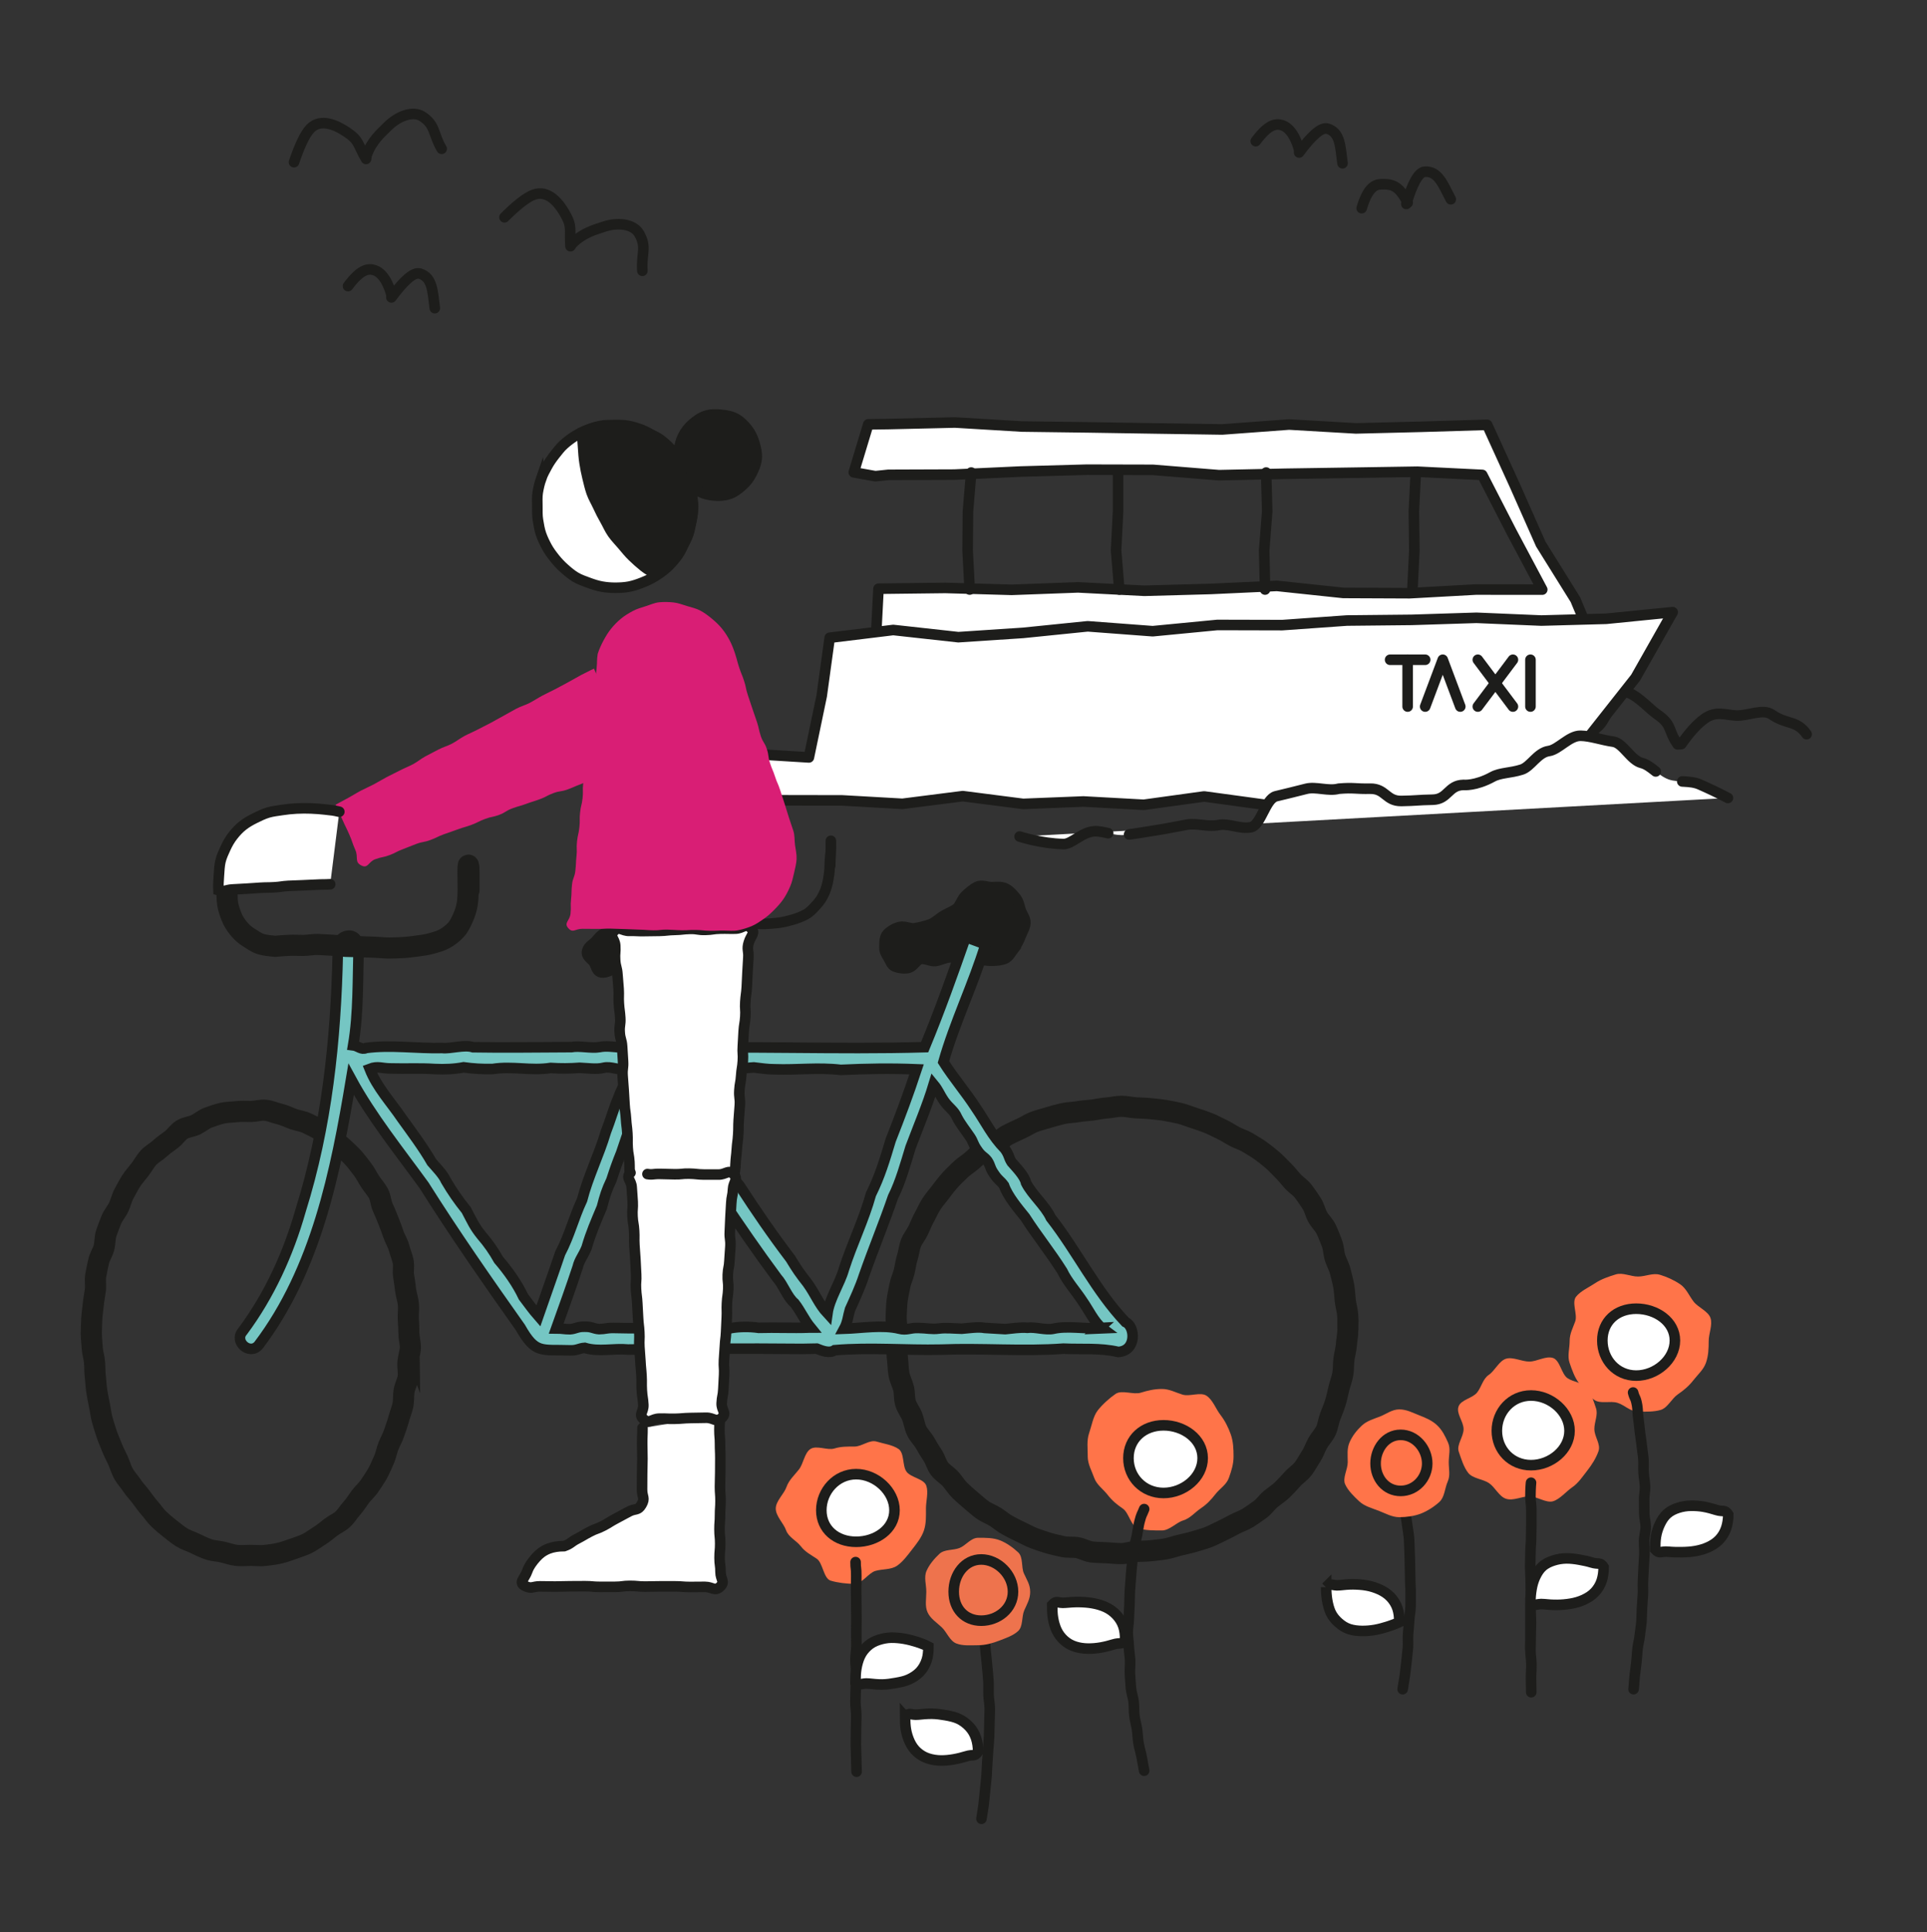 <?xml version="1.0" encoding="UTF-8"?>
<svg xmlns="http://www.w3.org/2000/svg" id="Ebene_4" data-name="Ebene 4" viewBox="0 0 729.6 731.44">
  <rect x="0" y="0" width="729.6" height="731.44" fill="#333333" stroke="none"/>
  <defs>
    <style>
      .cls-1 {
        fill: #1d1d1b;
      }

      .cls-1, .cls-2, .cls-3, .cls-4, .cls-5 {
        stroke-width: 0px;
      }

      .cls-2 {
        fill: #ff7449;
      }

      .cls-3 {
        fill: #d91e75;
      }

      .cls-6 {
        stroke-dasharray: 0 0 0 0 35 8 218 11;
      }

      .cls-6, .cls-7, .cls-8, .cls-9, .cls-10 {
        stroke-linecap: round;
      }

      .cls-6, .cls-7, .cls-8, .cls-9, .cls-10, .cls-11, .cls-12 {
        fill: none;
      }

      .cls-6, .cls-7, .cls-8, .cls-9, .cls-10, .cls-11, .cls-12, .cls-13 {
        stroke: #1d1d1b;
      }

      .cls-6, .cls-7, .cls-9, .cls-10, .cls-12, .cls-13 {
        stroke-width: 4px;
      }

      .cls-6, .cls-10 {
        stroke-linejoin: round;
      }

      .cls-7 {
        stroke-dasharray: 0 0 251 59;
      }

      .cls-7, .cls-8, .cls-9, .cls-11, .cls-12, .cls-13 {
        stroke-miterlimit: 10;
      }

      .cls-8, .cls-11 {
        stroke-width: 8px;
      }

      .cls-4 {
        fill: #ee734d;
      }

      .cls-13 {
        fill: #75c6c3;
      }

      .cls-5 {
        fill: #fff;
      }
    </style>
  </defs>
  <g id="Zeichnungen">
    <g>
      <path class="cls-10" d="M684.02,277.93c-3.82-5.45-7.35-3.43-13.18-7.44-3.46-2.38-8.82.54-13.49.37-3.89-.14-7.64-1.95-11.96,1.18-2.99,2.16-5.74,5.27-8.8,9.63,0,0-1.41.1-1.41.1-3.82-5.45-1.85-7.3-7.68-11.31-3.46-2.38-8.53-8.57-13.19-8.74-3.89-.14-5.46,10.65-9.79,13.77-2.99,2.16-4.98,4.1-8.04,8.46"></path>
      <g>
        <g>
          <polygon class="cls-5" points="331.7 240.55 356.4 241.52 381.39 241.64 406.35 242.36 431.26 244.72 456.2 246 481.2 245.81 506.15 246.99 531.16 246.48 556.09 248.32 581.06 249.18 605.92 249.66 596.48 227 583.38 205.98 573.39 183.44 563.07 160.81 538.1 161.56 513.35 162.17 488.07 160.7 462.77 162.57 437.48 162.19 412.19 161.79 386.9 161.46 361.6 159.94 336.31 160.53 328.75 160.63 323.25 178.8 331.43 180.26 336.31 179.75 361.35 179.66 386.39 178.5 411.44 177.8 436.49 177.86 461.54 179.88 486.59 179.34 511.64 178.96 536.69 178.57 561.2 179.77 572.27 201.3 583.92 223.19 558.79 223.17 533.69 224.56 508.58 224.45 483.48 221.79 458.37 222.95 433.26 223.64 408.16 222.35 383.05 223.28 357.94 222.56 332.62 222.86 331.7 240.55"></polygon>
          <polygon class="cls-10" points="331.7 240.55 356.4 241.52 381.39 241.64 406.35 242.36 431.26 244.72 456.2 246 481.2 245.81 506.15 246.99 531.16 246.48 556.09 248.32 581.06 249.18 605.92 249.66 596.48 227 583.38 205.98 573.39 183.44 563.07 160.81 538.1 161.56 513.35 162.17 488.07 160.7 462.77 162.57 437.48 162.19 412.19 161.79 386.9 161.46 361.6 159.94 336.31 160.53 328.75 160.63 323.25 178.8 331.43 180.26 336.31 179.75 361.35 179.66 386.39 178.5 411.44 177.8 436.49 177.86 461.54 179.88 486.59 179.34 511.64 178.96 536.69 178.57 561.2 179.77 572.27 201.3 583.92 223.19 558.79 223.17 533.69 224.56 508.58 224.45 483.48 221.79 458.37 222.95 433.26 223.64 408.16 222.35 383.05 223.28 357.94 222.56 332.62 222.86 331.7 240.55"></polygon>
        </g>
        <g>
          <polygon class="cls-5" points="314.14 241.42 311.11 263.44 306.26 286.72 278.1 284.99 288.04 301.99 296 302.95 318.84 302.99 341.68 304.28 364.53 301.38 387.37 304.31 410.21 303.4 433.06 304.65 455.9 301.5 478.75 304.61 501.6 303.81 524.45 303.96 545.74 302.91 567.03 303.93 588.04 302.47 601.89 278.53 619.26 256.53 633.31 231.73 608.13 234.24 583.6 234.91 559.02 233.87 534.5 234.65 509.96 234.9 485.46 236.64 460.91 236.58 436.43 238.94 411.82 237.09 387.34 239.58 362.84 241.2 338.19 238.48 314.14 241.42"></polygon>
          <polygon class="cls-10" points="314.14 241.42 311.11 263.44 306.26 286.72 278.1 284.99 288.04 301.99 296 302.95 318.84 302.99 341.68 304.28 364.53 301.38 387.37 304.31 410.21 303.4 433.06 304.65 455.9 301.5 478.75 304.61 501.6 303.81 524.45 303.96 545.74 302.91 567.03 303.93 588.04 302.47 601.89 278.53 619.26 256.53 633.31 231.73 608.13 234.24 583.6 234.91 559.02 233.87 534.5 234.65 509.96 234.9 485.46 236.64 460.91 236.58 436.43 238.94 411.82 237.09 387.34 239.58 362.84 241.2 338.19 238.48 314.14 241.42"></polygon>
        </g>
        <g>
          <polyline class="cls-5" points="367.13 223.17 366.36 208.41 366.48 193.65 367.71 178.88"></polyline>
          <polyline class="cls-10" points="367.13 223.17 366.36 208.41 366.48 193.65 367.71 178.88"></polyline>
        </g>
        <g>
          <polyline class="cls-5" points="423.79 223.17 422.57 208.41 423.32 193.65 423.32 178.88"></polyline>
          <polyline class="cls-10" points="423.79 223.17 422.57 208.41 423.32 193.65 423.32 178.88"></polyline>
        </g>
        <g>
          <polyline class="cls-5" points="478.98 223.17 478.63 208.41 479.79 193.65 479.39 178.88"></polyline>
          <polyline class="cls-10" points="478.98 223.17 478.63 208.41 479.79 193.65 479.39 178.88"></polyline>
        </g>
        <g>
          <polyline class="cls-5" points="534.77 223.17 535.5 208.41 535.31 193.65 536.05 178.88"></polyline>
          <polyline class="cls-10" points="534.77 223.17 535.5 208.41 535.31 193.65 536.05 178.88"></polyline>
        </g>
        <g>
          <line class="cls-10" x1="526.32" y1="249.75" x2="539.6" y2="249.75"></line>
          <line class="cls-10" x1="532.96" y1="267.46" x2="532.96" y2="249.75"></line>
          <line class="cls-10" x1="579.46" y1="267.46" x2="579.46" y2="249.75"></line>
          <polyline class="cls-10" points="539.6 267.46 546.25 249.75 552.89 267.46"></polyline>
          <line class="cls-10" x1="572.82" y1="267.46" x2="559.53" y2="249.75"></line>
          <line class="cls-10" x1="559.53" y1="267.46" x2="572.82" y2="249.75"></line>
        </g>
      </g>
      <g>
        <path class="cls-10" d="M167.22,56.32c-3.33-5.66-2.25-8.9-7.28-12.21-3.59-2.37-9.37-.16-13.4,3.98-2.16,2.22-5.85,5.15-7.75,10.76,0,0-.19,1.31-.19,1.31-3.33-5.66-2.43-6.94-7.45-10.25-3.59-2.37-9.62-5.39-13.65-1.25-2.16,2.22-4.28,7.12-6.18,12.73"></path>
        <path class="cls-10" d="M243.21,102.51c-.46-6.55,1.8-8.87-1.23-14.08-2.16-3.72-8.16-4.43-13.61-2.52-2.93,1.02-7.47,2.09-11.67,6.27,0,0-.71,1.03-.71,1.03-.46-6.55.83-7.3-2.19-12.5-2.16-3.72-6.18-8.94-11.63-7.04-2.93,1.02-6.97,4.4-11.17,8.58"></path>
        <path class="cls-10" d="M549.29,75.43c-3.04-5.88-4.83-10.67-9.75-10.44-2.56.12-4.88,4.8-7.08,12.23,0,0,.53-.47.53-.47-3.04-5.88-5.23-7.23-10.15-7-2.56.12-5.07,1.63-7.28,9.06"></path>
        <path class="cls-10" d="M508.3,61.81c-.85-6.57-.9-11.63-5.6-13.09-2.44-.76-6.22,2.78-10.83,9.01,0,0,.01-.96.01-.96,0,0-1.78-7.91-6.48-9.38-2.44-.76-5.34-.18-9.95,6.05"></path>
        <path class="cls-10" d="M164.62,116.67c-.85-6.57-.9-11.63-5.6-13.09-2.44-.76-6.22,2.78-10.83,9.01,0,0,.01-.96.01-.96,0,0-1.78-7.91-6.48-9.38-2.44-.76-5.34-.18-9.95,6.05"></path>
      </g>
      <g>
        <path class="cls-9" d="M223,317.06c.15,1.39-.29,3.22-.34,5.27-.03,1.63.08,3.41.13,5.26.05,1.71.09,3.49.36,5.25s.64,3.48,1.27,5.11,1.42,3.25,2.55,4.64c1.05,1.29,2.51,2.33,4.11,3.31,1.37.84,2.97,1.51,4.82,2.05,1.54.45,3.25.8,5.16.99,1.78-.17,3.57-.28,5.37-.35s3.58-.4,5.38-.41,3.59.56,5.38.6,3.61-.23,5.39-.15,3.6.17,5.38.27,3.6.43,5.37.52,3.64-.19,5.4-.12,3.62.16,5.38.17c1.85.01,3.66.36,5.39.28,1.86-.09,3.68-.2,5.39-.43,1.86-.25,3.63-.72,5.28-1.19,1.8-.51,3.5-1.19,5.01-2.03,1.6-.88,2.76-2.26,3.98-3.58s2.12-2.68,2.9-4.41c.68-1.51,1.17-3.17,1.52-5.09.29-1.63.54-3.36.58-5.31,0-2.78.44-4.83.44-6.29,0-5.16-.03-3.08-.03,0,0,2.74-.22,3.14-.22,6.28"></path>
        <path class="cls-11" d="M154.84,504.77c-.03,1.86.62,3.7.53,5.49s-.77,3.64-.92,5.43.32,3.75.1,5.53-1.26,3.54-1.56,5.31-.09,3.74-.48,5.49-1.12,3.53-1.59,5.26-1.15,3.5-1.71,5.2-1.53,3.35-2.18,5.01-.95,3.59-1.7,5.21-1.46,3.4-2.32,4.97-1.99,3.11-2.96,4.62-2.44,2.76-3.53,4.19-2.04,3.06-3.24,4.39-2.19,3.02-3.5,4.24-3.15,1.97-4.57,3.07-2.84,2.31-4.37,3.26-3.03,2.12-4.65,2.9-3.42,1.34-5.13,1.95-3.46,1.23-5.22,1.65-3.61.65-5.41.86-3.64-.02-5.46-.02-3.64.21-5.46,0-3.52-.85-5.31-1.27-3.65-.43-5.38-1.05-3.36-1.4-5.02-2.21-3.45-1.32-5.02-2.29-2.95-2.17-4.42-3.3-2.83-2.31-4.18-3.57-2.3-2.82-3.54-4.2-2.21-2.84-3.33-4.32-2.38-2.73-3.39-4.29-2.32-2.85-3.21-4.48-1.32-3.4-2.11-5.09-1.62-3.25-2.3-4.98-1.41-3.35-1.99-5.11-1.13-3.45-1.62-5.25-.64-3.58-1.04-5.4-.7-3.55-1.01-5.39-.32-3.61-.55-5.45-.14-3.61-.3-5.46-.78-3.57-.87-5.43-.34-3.62-.36-5.48c.03-1.86.1-3.69.18-5.49s.42-3.67.57-5.46.57-3.64.79-5.42-.16-3.76.14-5.52.72-3.64,1.11-5.39,1.53-3.42,2-5.15.31-3.76.87-5.46,1.28-3.48,1.94-5.15,2.02-3.14,2.78-4.77,1.16-3.54,2.02-5.11,1.73-3.28,2.7-4.79,2.27-2.93,3.35-4.35,2.01-3.15,3.21-4.48,3-2.23,4.31-3.46,2.88-2.25,4.31-3.34,2.51-2.84,4.03-3.79,3.6-1.07,5.22-1.85,3.07-2.11,4.77-2.72,3.48-1.25,5.24-1.66,3.66-.37,5.46-.58,3.63-.09,5.45-.09,3.7-.66,5.52-.45,3.54,1.01,5.33,1.43,3.39,1.26,5.12,1.88,3.59.79,5.25,1.6,3.31,1.55,4.88,2.53,2.91,2.2,4.37,3.33,2.98,2.11,4.34,3.38,2.7,2.47,3.94,3.85,2.31,2.82,3.44,4.3,1.9,3.1,2.91,4.66,2.27,2.88,3.16,4.51.86,3.62,1.64,5.3,1.44,3.28,2.12,5.01,1.31,3.34,1.89,5.11,1.64,3.27,2.12,5.07,1.19,3.45,1.58,5.26-.12,3.71.2,5.54.52,3.56.76,5.4.89,3.54,1.05,5.39-.13,3.63-.04,5.49.23,3.6.25,5.46Z"></path>
        <path class="cls-11" d="M510.33,503.5c-.03,1.89-.45,3.76-.57,5.59s-.7,3.7-.93,5.52-.1,3.77-.42,5.58-1.05,3.61-1.48,5.39-.8,3.66-1.35,5.41-1.28,3.51-1.95,5.22-.85,3.72-1.63,5.38-2.2,3.08-3.1,4.69-1.48,3.48-2.5,5.02-1.9,3.26-3.03,4.73-2.83,2.52-4.06,3.91-2.5,2.76-3.83,4.05-2.94,2.28-4.37,3.47-2.49,2.85-4,3.94-3.03,2.19-4.61,3.18-3.42,1.54-5.06,2.42-3.27,1.77-4.96,2.54-3.32,1.71-5.07,2.37-3.56,1.12-5.34,1.67-3.61.9-5.42,1.34-3.57,1.09-5.41,1.42-3.7.46-5.55.68-3.72.16-5.58.27-3.71.82-5.57.82-3.74-.22-5.6-.32-3.75-.08-5.6-.3-3.57-1.31-5.41-1.63-3.81,0-5.62-.43-3.67-.79-5.45-1.34-3.58-1.13-5.33-1.79-3.39-1.62-5.09-2.39-3.35-1.67-4.99-2.55-3.05-2.17-4.63-3.16-3.41-1.61-4.92-2.71-2.89-2.37-4.32-3.57-2.83-2.43-4.17-3.73-2.29-2.95-3.54-4.34-3-2.35-4.14-3.84-1.55-3.45-2.59-5.02-1.98-3.11-2.9-4.75-2.39-2.94-3.19-4.65-1-3.61-1.68-5.36-1.94-3.26-2.5-5.06-.31-3.76-.76-5.6-1.4-3.49-1.74-5.35-.31-3.7-.54-5.58-.25-3.69-.38-5.58.16-3.68.12-5.58c.03-1.89-.38-3.76-.26-5.59s.13-3.77.36-5.59.69-3.7,1.02-5.51,1.2-3.57,1.64-5.35.64-3.7,1.2-5.45.72-3.73,1.39-5.44,1.99-3.22,2.77-4.89,1.47-3.44,2.37-5.05,1.63-3.39,2.65-4.93,2.27-2.98,3.4-4.45,2.25-2.99,3.49-4.37,2.6-2.68,3.94-3.97,2.95-2.29,4.37-3.48,2.69-2.59,4.2-3.68,3.23-1.85,4.81-2.84,2.92-2.38,4.57-3.26,3.36-1.63,5.06-2.4,3.27-1.88,5.02-2.54,3.59-1.09,5.37-1.64,3.6-1.03,5.41-1.47,3.73-.41,5.56-.73,3.69-.41,5.54-.63,3.67-.69,5.53-.8,3.72-.64,5.59-.64,3.73.48,5.59.59,3.74.12,5.59.33,3.73.35,5.57.68,3.69.67,5.5,1.11,3.55,1.2,5.33,1.75,3.54,1.19,5.28,1.85,3.36,1.61,5.06,2.38,3.22,1.84,4.87,2.72,3.5,1.37,5.08,2.36,3.24,1.87,4.75,2.97,2.98,2.26,4.41,3.46,2.68,2.6,4.02,3.91,2.46,2.78,3.71,4.18,2.95,2.4,4.09,3.88,2.18,3.05,3.21,4.62,1.36,3.52,2.28,5.16,2.41,2.93,3.21,4.64,1.45,3.44,2.14,5.19.64,3.7,1.2,5.5,1.55,3.41,1.99,5.24.96,3.59,1.3,5.46c.33,1.81.36,3.7.59,5.58s.8,3.66.92,5.54.03,3.73.06,5.62Z"></path>
        <g>
          <path class="cls-1" d="M272.75,361.23c-1.18,1.51-2.62,2.3-4.1,2.93-1.56.67-3.17,1.39-4.92,1.42s-3.46-.09-5.17-.31-3.45-.16-5.09-.32c-1.84-.06-3.62-.47-5.45-.37s-3.8-.9-5.62-.64-3.48,1.58-5.27,1.99c-1.51.34-3.27.6-4.91,1.07s-3.44,1.57-5.01.97c-1.29-.49-1.56-2.33-2.3-3.59-.7-1.17-2.68-2.19-2.68-3.65,0-2.25,2.13-3.21,3.14-4.25,1.18-1.22,2.2-2.95,3.99-3.27s3.72.28,5.27.03c2.01-.32,4.28-.07,6.21-.77s3.46-2.38,5.24-3.42,3.92-1.73,5.5-3.06c1.12-1.58,2.02-3.11,3.2-4.21,1.42-1.33,2.89-2.05,4.34-2.74,1.73-.83,3.16-2.46,4.81-2.51,1.83-.05,3.33,1.55,4.9,2.29s3.54,1.08,4.68,2.46,2.56,2.86,3.1,4.6c.5,1.62-.55,3.64-.64,5.49-.09,1.66-.34,3.31-1,5.08-.58,1.55-1.12,3.22-2.2,4.78Z"></path>
          <path class="cls-12" d="M272.75,361.23c-1.18,1.51-2.62,2.3-4.1,2.93-1.56.67-3.17,1.39-4.92,1.42s-3.46-.09-5.17-.31-3.45-.16-5.09-.32c-1.84-.06-3.62-.47-5.45-.37s-3.8-.9-5.62-.64-3.48,1.58-5.27,1.99c-1.51.34-3.27.6-4.91,1.07s-3.44,1.57-5.01.97c-1.29-.49-1.56-2.33-2.3-3.59-.7-1.17-2.68-2.19-2.68-3.65,0-2.25,2.13-3.21,3.14-4.25,1.18-1.22,2.2-2.95,3.99-3.27s3.72.28,5.27.03c2.01-.32,4.28-.07,6.21-.77s3.46-2.38,5.24-3.42,3.92-1.73,5.5-3.06c1.12-1.58,2.02-3.11,3.2-4.21,1.42-1.33,2.89-2.05,4.34-2.74,1.73-.83,3.16-2.46,4.81-2.51,1.83-.05,3.33,1.55,4.9,2.29s3.54,1.08,4.68,2.46,2.56,2.86,3.1,4.6c.5,1.62-.55,3.64-.64,5.49-.09,1.66-.34,3.31-1,5.08-.58,1.55-1.12,3.22-2.2,4.78Z"></path>
        </g>
        <g>
          <path class="cls-1" d="M383.99,359.02c-1.18,1.51-1.97,3.25-3.45,3.88-1.56.67-3.46.76-5.22.79s-3.42-.43-5.14-.65-3.47-.18-5.11-.34c-1.84-.06-3.65-.38-5.48-.29s-3.54,1.13-5.36,1.38-3.94-1.15-5.73-.74c-1.51.34-2.69,2.81-4.33,3.28s-3.76.15-5.33-.44c-1.29-.49-1.77-2.11-2.51-3.37-.7-1.17-1.46-2.28-1.46-3.75,0-2.25.09-4.17,1.09-5.2,1.18-1.22,3.11-2.39,4.9-2.71s3.81.8,5.36.55c2.01-.32,4.04-.8,5.96-1.5s3.37-2.29,5.15-3.33,3.73-1.67,5.31-3c1.12-1.58,1.75-3.47,2.93-4.57,1.42-1.33,2.97-2.65,4.42-3.35,1.73-.83,3.89.23,5.54.18,1.83-.05,3.56-.28,5.13.46s2.72,2.09,3.87,3.48,1.35,2.95,1.89,4.69c.5,1.62,1.9,3.13,1.8,4.98-.09,1.66-1.16,3.23-1.82,4.99-.58,1.55-1.34,3.01-2.42,4.57Z"></path>
          <path class="cls-12" d="M383.99,359.02c-1.18,1.51-1.97,3.25-3.45,3.88-1.56.67-3.46.76-5.22.79s-3.42-.43-5.14-.65-3.47-.18-5.11-.34c-1.84-.06-3.65-.38-5.48-.29s-3.54,1.13-5.36,1.38-3.94-1.15-5.73-.74c-1.51.34-2.69,2.81-4.33,3.28s-3.76.15-5.33-.44c-1.29-.49-1.77-2.11-2.51-3.37-.7-1.17-1.46-2.28-1.46-3.75,0-2.25.09-4.17,1.09-5.2,1.18-1.22,3.11-2.39,4.9-2.71s3.81.8,5.36.55c2.01-.32,4.04-.8,5.96-1.5s3.37-2.29,5.15-3.33,3.73-1.67,5.31-3c1.12-1.58,1.75-3.47,2.93-4.57,1.42-1.33,2.97-2.65,4.42-3.35,1.73-.83,3.89.23,5.54.18,1.83-.05,3.56-.28,5.13.46s2.72,2.09,3.87,3.48,1.35,2.95,1.89,4.69c.5,1.62,1.9,3.13,1.8,4.98-.09,1.66-1.16,3.23-1.82,4.99-.58,1.55-1.34,3.01-2.42,4.57Z"></path>
        </g>
        <path class="cls-13" d="M426.14,500.47c-11.24-11.84-18.27-26.68-28.27-39.48-2.23-4.74-7.1-8.69-9.39-13.23-.48-2.55-3.78-5.89-5.44-7.8-1.27-1.98-.81-2.56-2.57-5.04-4.83-4.91-7.13-10-11-15.62-3.83-5.91-8.48-11.31-12.26-17.29,4.27-15.03,11.33-29.48,15.93-44.52l-7.5-2.77c-4.97,14.18-9.78,27.77-15.55,41.68-33.55.97-67.11-.62-100.53.52.73-2.95,3.81-7.02,3.73-10.19,3.28-8.89,7.36-17.92,10.24-27.2l-7.5-2.77c-1.7,7.27-6.03,13.28-7.28,20.62-.86,2.11-1.58,2.09-2.57,4.88-.78,5.25-3.14,8.33-4.5,13.23-4.58,2.46-9.79-.13-14.7.88-3.12.57-7.49-.58-10.65.01-12.35.03-24.86.26-37.22.04-3.34-1.1-8.52.68-11.71.3-9.35.26-19.55-1.29-28.82-.01-1.72.85-2.95-.78-4.87-1.01,2.1-12.33,1.66-25.06,2.14-37.55-.97-7-9.81-3.84-7.96,2.58-.72,33.03-4.16,65.9-14.09,97.55-4.65,16.41-11.83,32.1-21.94,45.7-3.43,3.84,2.7,9.24,6.06,5.22,21.81-28.8,29.2-65.7,35.02-100.63,7.6,14.02,18.28,27.28,27.63,40.17,11.5,18.26,23.97,36.13,36.45,53.77,5.75,10.12,7.87,8.28,18.84,8.66,2.68.08,3.4-.79,5.5-.94,5.4,1.64,10.89.1,16.48.64,22.19-.34,43.77-.44,65.9-.24,2.78,0,2.79-.11,5.49-.11,2.17.87,4.83,1.9,6.81.59,13.65-1.14,26.72.09,40.29-.21,15.39-.62,30.98.76,46.28-.37,6.97.33,14.01-.36,20.77,1.25,7.16-.44,6.39-9.8,2.77-11.3ZM252.44,405.04c5.81-.14,10.99-.53,16.47-1,2.1.14,2.82,1.01,5.49.92,4.29-.25,7.09-.66,10.99-.89,2.29.26,5.33.74,7.92.71,8.49.31,16.5-.79,25.03.22,9.93-.46,18.8-.61,28.7-.21-3.06,9.3-6.21,17.7-9.8,26.8-2.28,7.54-4.01,13.49-7.49,20.52-2.71,9.79-7.15,18.7-10.24,28.36-1.49,5.36-5.44,11.06-6.22,16.69-3.29-3.55-4.58-7.31-7.61-11.49-2.83-3.6-4-5.29-6.37-9.22-6.97-9.16-12.99-17.96-19.24-27.58-2.95-3.56-4.31-5.19-6.63-9.04-2.93-3.63-3.9-5.22-6.24-9.31-3.53-3.79-4.62-6.83-7.64-10.8-3.45-4.86-6.73-9.63-9.75-14.76.62.04,1.39.08,2.62.08ZM198.15,490.87c-2.28-4.87-5.82-9.85-9.36-13.96-1.87-3.34-3.95-6.32-6.43-9.18-2.88-3.56-3.54-5.36-5.8-9.62-3.07-3.84-5.29-7.03-7.73-11.18-1.03-2.38-3.79-5.15-5.38-7-3.24-5.65-7.48-11.27-11.24-16.51-4.23-6.24-9.42-11.7-12.24-18.8,3.12-1.21,4.64-.13,8.11-.16,5.85.16,10.58-.16,16.47.21,3.81.19,7.53.03,10.99-.64,3.62.51,7.04.71,10.98.63,7.57-1.19,14.45.78,21.97-.39,3.83.25,7.18.23,10.99-.06,2.71.11,6.45.67,8.98.01,2.98-.76,5.89,1.18,9.36.47.12.17.25.33.4.5-.5,3.47-2.9,6.72-4.06,10.19-1.82,4.21-3.05,8.73-4.76,13.07-2.64,8.89-6.73,16.91-9.01,25.78-3.22,6.86-4.71,13.41-8.3,20.21-2.71,8.05-5.54,15.84-8.26,23.72-2.12-2.42-3.75-4.77-5.67-7.28ZM306.31,502.56c-6.36.23-12.64-.11-19.06.08-3.52-.51-7.57-.48-10.99.2-6.99-1.13-14.95-.46-21.96.11-7.52-.3-14.42-.03-21.97-.26-2.91-.02-3.01.42-5.49.45-2.13-.14-2.8-1-5.49-.91-2.67-.09-3.41.8-5.5.95-2.5,0-2.58-.29-5.25-.3,2.76-7.74,5.6-15.53,8.12-23.22.66-2.8,2.08-4.2,3.36-7.34,1.68-5.75,3.47-9.76,5.8-15.32,1.17-4.45,1.68-6.21,3.61-10.31,1.32-4.06,2.12-6.36,3.7-10.27,2.99-8.59,5.22-16.5,9.39-24.59,2.05,3.42,3.52,6.03,5.89,9.81,2.01,2.67,3.58,3.65,4.83,6.16,5.16,8.73,11.66,17.64,17.83,25.82,6.77,10.19,13.86,20.44,21.09,30.2,2.33,2.54,3.88,7.24,6.59,9.5,2.29,2.93,3.67,6.25,6.1,9.22-.21,0-.42.01-.61.02ZM416.17,502.77c-5.24.32-12.18-.98-17.32.22-2.93.64-6.73-.75-9.92-.37-2.61-.24-5.87.3-8.31.52-2.55-.15-5.12-.31-7.78-.46-2.52-.49-6.2.11-8.69.3-2.71-.05-6.06-.42-8.64-.06-2.76.37-4.74-.2-7.84-.22-3.21-.1-4.34,1-7.14.28-6.39-1.58-14.4-.19-20.91.02,1.35-2.49,1.47-4.93,2.19-7.27,1.79-3.94,3.91-8.51,5.28-12.74,3.46-9.92,7.64-20.02,11.02-29.88,2.85-5.65,4.78-12.72,6.63-18.75,2.95-7.87,6.35-15.83,8.76-23.81,1.86,2.26,2.14,3.6,3.93,6.22,1.92,2.72,3.77,3.53,4.92,6.2,1.24,2.48,3.25,4.94,4.93,7.43,1.36,2.04.98,2.51,2.7,4.95,1.69,2.53,2.52,2.32,3.9,4.12,1.26,1.97.82,2.57,2.57,5.04,1.68,2.48,2.24,2.28,3.68,4.27,1.43,4.11,5.31,8.67,7.98,11.99,4.47,6.98,9.65,13.34,14.1,20.43,1.91,4.04,5.35,7.77,7.7,11.43,2.03,2.83,4.47,8,7.32,10.11-.4.01-.74.02-1.07.04Z"></path>
        <path class="cls-8" d="M85.65,326.33c.15,1.39.26,3.18.22,5.22-.03,1.63.03,3.41.08,5.25.05,1.71-.04,3.51.23,5.26s.88,3.41,1.51,5.04,1.59,3.04,2.71,4.43c1.05,1.29,2.28,2.43,3.88,3.41,1.37.84,2.79,1.96,4.64,2.5,1.54.45,3.32.6,5.23.79,1.78-.17,3.58-.29,5.37-.37s3.58.04,5.38.03,3.6-.41,5.39-.36,3.6.21,5.38.29,3.59.35,5.37.44,3.62.04,5.39.13,3.62.13,5.38.19,3.63.29,5.38.3c1.85.01,3.65-.1,5.38-.18,1.86-.09,3.64-.34,5.34-.57,1.86-.25,3.64-.47,5.29-.94,1.8-.51,3.58-.97,5.09-1.81,1.6-.88,3.06-2.02,4.28-3.33s1.96-2.91,2.73-4.64c.68-1.51,1.24-3.2,1.59-5.12.29-1.63.32-3.41.36-5.36,0-2.78-.07-4.83-.07-6.29,0-5.16.4-3.08.4,0,0,2.74,0,3.14,0,6.28"></path>
      </g>
      <g>
        <g>
          <path class="cls-5" d="M272.59,535.81c0,2.7-.21,2.7-.21,5.39s.23,2.7.23,5.39.12,2.69.12,5.39-.03,2.7-.03,5.39-.11,2.7-.11,5.39.21,2.7.21,5.39-.19,2.7-.19,5.39-.2,2.7-.2,5.39.27,2.7.27,5.39c0,2.7-.24,2.7-.24,5.4s.36,2.7.36,5.4,1.84,3.63-.12,5.49c-2.06,1.96-2.92.09-5.76.09s-2.84.04-5.68.04-2.84-.23-5.68-.23-2.84,0-5.67,0-2.84.08-5.68.08-2.84-.27-5.68-.27-2.84.37-5.68.37-2.84.01-5.68.01-2.84-.25-5.68-.25-2.84.03-5.68.03-2.84.1-5.68.1-2.84-.07-5.69-.07-3.05,1.09-5.61-.13c-2.7-1.29-.24-2.62.85-5.77.59-1.72,1.81-3.39,3.24-5,1.22-1.38,2.72-2.58,4.79-3.38,1.64-.63,3.59-.95,5.89-.95,2.61-.93,2.39-1.47,4.85-2.75s2.4-1.4,4.86-2.69,2.63-.96,5.09-2.25,2.36-1.47,4.82-2.76,2.43-1.34,4.9-2.63,3.37-.23,4.77-2.62c1.47-2.51.2-2.81.2-5.72s.03-2.91.03-5.83.11-2.92.11-5.83-.09-2.92-.09-5.83.12-2.92.12-5.83"></path>
          <path class="cls-9" d="M272.59,535.81c0,2.7-.21,2.7-.21,5.39s.23,2.7.23,5.39.12,2.69.12,5.39-.03,2.7-.03,5.39-.11,2.7-.11,5.39.21,2.7.21,5.39-.19,2.7-.19,5.39-.2,2.7-.2,5.39.27,2.7.27,5.39c0,2.7-.24,2.7-.24,5.4s.36,2.7.36,5.4,1.84,3.63-.12,5.49c-2.06,1.96-2.92.09-5.76.09s-2.84.04-5.68.04-2.84-.23-5.68-.23-2.84,0-5.67,0-2.84.08-5.68.08-2.84-.27-5.68-.27-2.84.37-5.68.37-2.84.01-5.68.01-2.84-.25-5.68-.25-2.84.03-5.68.03-2.84.1-5.68.1-2.84-.07-5.69-.07-3.05,1.09-5.61-.13c-2.7-1.29-.24-2.62.85-5.77.59-1.72,1.81-3.39,3.24-5,1.22-1.38,2.72-2.58,4.79-3.38,1.64-.63,3.59-.95,5.89-.95,2.61-.93,2.39-1.47,4.85-2.75s2.4-1.4,4.86-2.69,2.63-.96,5.09-2.25,2.36-1.47,4.82-2.76,2.43-1.34,4.9-2.63,3.37-.23,4.77-2.62c1.47-2.51.2-2.81.2-5.72s.03-2.91.03-5.83.11-2.92.11-5.83-.09-2.92-.09-5.83.12-2.92.12-5.83"></path>
        </g>
        <g>
          <path class="cls-5" d="M284.27,351.27c-2.01-2.04-2.94.21-5.81.27s-2.87-.06-5.74,0-2.86.41-5.73.47-2.88-.45-5.75-.38-2.86.32-5.74.38-2.86.3-5.73.37-2.87.02-5.74.08-2.88-.14-5.75-.08-3.8-2.01-5.79.06.28,2.77.45,5.5-.22,2.76-.04,5.49.7,2.7.88,5.43.27,2.73.44,5.46-.08,2.75.09,5.48.36,2.72.53,5.45-.38,2.77-.21,5.5.75,2.7.92,5.43.17,2.73.34,5.47-.33,2.76-.16,5.5.23,2.73.4,5.46.16,2.73.33,5.47.39,2.72.56,5.45.34,2.72.51,5.46-.04,2.75.13,5.49.48,2.72.65,5.45c.1,1.69-.04,3.49.26,5.28s.81,3.42,1.33,5.12,1.06,3.39,1.83,4.96,1.75,3.1,2.83,4.46,2.39,2.59,3.84,3.6,3.02,1.6,4.79,2.11c1.59.46,3.27.94,5.18.94s3.57-.31,5.12-.76c1.74-.5,3.42-1.05,4.81-1.98s2.77-2.2,3.88-3.52,1.95-2.9,2.74-4.44,1.52-3.17,2.04-4.78c.55-1.71.57-3.51.84-5.13.31-1.88.69-3.61.68-5.12.14-2.79.3-2.78.48-5.57s.36-2.78.54-5.57.02-2.8.19-5.59.25-2.79.42-5.58-.34-2.82-.17-5.62.5-2.77.68-5.56.45-2.77.63-5.56-.19-2.81,0-5.6.13-2.79.31-5.59.45-2.77.63-5.57-.18-2.82,0-5.61.38-2.78.55-5.57.1-2.8.27-5.59.15-2.8.33-5.59-.65-3,.15-5.68c.87-2.93,2.73-3.57.76-5.57Z"></path>
          <path class="cls-9" d="M284.27,351.27c-2.01-2.04-2.94.21-5.81.27s-2.87-.06-5.74,0-2.86.41-5.73.47-2.88-.45-5.75-.38-2.86.32-5.74.38-2.86.3-5.73.37-2.87.02-5.74.08-2.88-.14-5.75-.08-3.8-2.01-5.79.06.28,2.77.45,5.5-.22,2.76-.04,5.49.7,2.7.88,5.43.27,2.73.44,5.46-.08,2.75.09,5.48.36,2.72.53,5.45-.38,2.77-.21,5.5.75,2.7.92,5.43.17,2.73.34,5.47-.33,2.76-.16,5.5.23,2.73.4,5.46.16,2.73.33,5.47.39,2.72.56,5.45.34,2.72.51,5.46-.04,2.75.13,5.49.48,2.72.65,5.45c.1,1.69-.04,3.49.26,5.28s.81,3.42,1.33,5.12,1.06,3.39,1.83,4.96,1.75,3.1,2.83,4.46,2.39,2.59,3.84,3.6,3.02,1.6,4.79,2.11c1.59.46,3.27.94,5.18.94s3.57-.31,5.12-.76c1.74-.5,3.42-1.05,4.81-1.98s2.77-2.2,3.88-3.52,1.95-2.9,2.74-4.44,1.52-3.17,2.04-4.78c.55-1.71.57-3.51.84-5.13.31-1.88.69-3.61.68-5.12.14-2.79.3-2.78.48-5.57s.36-2.78.54-5.57.02-2.8.19-5.59.25-2.79.42-5.58-.34-2.82-.17-5.62.5-2.77.68-5.56.45-2.77.63-5.56-.19-2.81,0-5.6.13-2.79.31-5.59.45-2.77.63-5.57-.18-2.82,0-5.61.38-2.78.55-5.57.1-2.8.27-5.59.15-2.8.33-5.59-.65-3,.15-5.68c.87-2.93,2.73-3.57.76-5.57Z"></path>
        </g>
        <g>
          <path class="cls-5" d="M238.72,443.94c-1.92,1.96.3,2.75.45,5.5s.24,2.74.38,5.48-.22,2.76-.07,5.51.46,2.73.61,5.47-.04,2.75.11,5.5.24,2.74.38,5.48.14,2.74.28,5.49-.21,2.76-.06,5.5.35,2.73.49,5.48.16,2.74.3,5.49.32,2.73.47,5.48-.11,2.76.03,5.5.25,2.74.39,5.48.26,2.74.41,5.48c.15,2.75-.03,2.76.12,5.5s.42,2.73.57,5.48-1.95,3.69.13,5.49c2.23,1.93,2.93-.16,5.89-.23s2.95.12,5.9.06,2.95-.24,5.9-.3,2.96-.03,5.91-.1,3.79,2,5.99.03c2.01-1.81-.18-2.81-.06-5.51s.51-2.68.64-5.39.15-2.7.28-5.41-.19-2.72-.06-5.42.23-2.7.36-5.4.33-2.69.46-5.4.12-2.7.25-5.41-.07-2.71.06-5.41.38-2.69.51-5.39-.31-2.73-.19-5.43.52-2.69.64-5.39.23-2.7.36-5.4-.36-2.73-.23-5.43.12-2.7.24-5.41.18-2.7.31-5.41.54-2.69.67-5.39,2.11-3.64.23-5.6-2.96.16-5.73.11-2.78.04-5.55,0-2.77-.29-5.55-.34-2.78.29-5.56.23-2.78-.08-5.55-.13-2.89.52-5.6-.13c-2.91-.7-3.59-2.28-5.53-.3Z"></path>
          <path class="cls-7" d="M238.72,443.94c-1.92,1.96.3,2.75.45,5.5s.24,2.74.38,5.48-.22,2.76-.07,5.51.46,2.73.61,5.47-.04,2.75.11,5.5.24,2.74.38,5.48.14,2.74.28,5.49-.21,2.76-.06,5.5.35,2.73.49,5.48.16,2.74.3,5.49.32,2.73.47,5.48-.11,2.76.03,5.5.25,2.74.39,5.48.26,2.74.41,5.48c.15,2.75-.03,2.76.12,5.5s.42,2.73.57,5.48-1.95,3.69.13,5.49c2.23,1.93,2.93-.16,5.89-.23s2.95.12,5.9.06,2.95-.24,5.9-.3,2.96-.03,5.91-.1,3.79,2,5.99.03c2.01-1.81-.18-2.81-.06-5.51s.51-2.68.64-5.39.15-2.7.28-5.41-.19-2.72-.06-5.42.23-2.7.36-5.4.33-2.69.46-5.4.12-2.7.25-5.41-.07-2.71.06-5.41.38-2.69.51-5.39-.31-2.73-.19-5.43.52-2.69.64-5.39.23-2.7.36-5.4-.36-2.73-.23-5.43.12-2.7.24-5.41.18-2.7.31-5.41.54-2.69.67-5.39,2.11-3.64.23-5.6-2.96.16-5.73.11-2.78.04-5.55,0-2.77-.29-5.55-.34-2.78.29-5.56.23-2.78-.08-5.55-.13-2.89.52-5.6-.13c-2.91-.7-3.59-2.28-5.53-.3Z"></path>
        </g>
        <path class="cls-3" d="M278.32,247.46c.84,2.58.7,2.63,1.54,5.21s1.03,2.52,1.87,5.1.55,2.68,1.39,5.26.88,2.57,1.72,5.15.92,2.56,1.76,5.14.59,2.66,1.43,5.25,1.47,2.38,2.31,4.96.36,2.74,1.2,5.32,1.06,2.51,1.9,5.1,1.09,2.5,1.93,5.08.84,2.58,1.68,5.17.78,2.61,1.62,5.19.88,2.57,1.72,5.16c.56,1.73.38,3.6.62,5.33s.67,3.54.59,5.29-.55,3.53-.94,5.24-.77,3.49-1.47,5.11-1.51,3.25-2.5,4.72-2.21,2.8-3.45,4.07-2.56,2.49-4.02,3.5-2.95,2.06-4.6,2.76-3.37,1.22-5.14,1.58-3.52.12-5.34.12c-2.68-.04-2.68.13-5.36.08s-2.67-.27-5.35-.32-2.68.17-5.36.12-2.68-.17-5.36-.23-2.69.3-5.37.25-2.68-.2-5.36-.25-2.68-.16-5.36-.21-2.68-.12-5.36-.17-2.69.15-5.37.1-2.68.01-5.37-.04-3.62,1.78-5.37-.26.56-2.71.86-5.44-.08-2.77.21-5.5.06-2.76.35-5.49,1-2.66,1.29-5.39.13-2.75.42-5.48-.11-2.78.19-5.51.62-2.7.91-5.43-.04-2.77.25-5.5.65-2.69.95-5.43-.07-2.77.22-5.5.88-2.67,1.17-5.4.27-2.74.56-5.47-.16-2.78.13-5.52.15-2.75.44-5.48.36-2.73.65-5.46.36-2.73.66-5.46.59-2.7.89-5.44.29-2.74.59-5.47-.01-2.77.43-5.49c.57-1.76,1.31-3.38,2.12-4.9.86-1.63,1.79-3.15,2.87-4.5,1.14-1.42,2.39-2.7,3.73-3.82s2.92-2.08,4.46-2.91,3.27-1.35,4.97-1.87,3.37-1.32,5.14-1.49,3.6-.12,5.37.06,3.45.85,5.16,1.37,3.47.89,5.05,1.74,2.99,1.92,4.38,3.08,2.67,2.34,3.81,3.76,2.07,2.87,2.92,4.49c.8,1.52,1.44,3.2,2.02,4.96Z"></path>
        <path class="cls-3" d="M224.87,253.12s-1.69.76-4.8,2.38c-1.39.72-2.97,1.72-4.84,2.7-1.5.79-3.12,1.69-4.88,2.62-1.55.81-3.24,1.58-4.95,2.48-1.57.83-3.12,1.87-4.81,2.76-1.59.84-3.43,1.32-5.1,2.21s-3.18,1.81-4.84,2.69-3.2,1.81-4.85,2.68-3.29,1.66-4.93,2.53-3.36,1.55-4.99,2.42-3.11,2.05-4.74,2.91-3.48,1.36-5.1,2.22-3.3,1.71-4.92,2.57-3.1,2.13-4.7,2.98-3.42,1.55-5.01,2.39c-1.69.89-3.38,1.66-4.95,2.49-1.72.91-3.29,1.89-4.84,2.71-1.76.93-3.48,1.65-4.98,2.44-1.87.99-3.43,2.02-4.81,2.75-3.1,1.64-4.77,2.6-4.77,2.6,1.25,2.85,1.34,2.81,2.59,5.65s1.37,2.8,2.62,5.65,1.01,2.95,2.27,5.8-.45,4.54,2.34,5.91c2.48,1.22,2.58-1.43,5.17-2.39s2.74-.57,5.34-1.53,2.48-1.28,5.07-2.25,2.56-1.06,5.16-2.02,2.76-.53,5.35-1.49,2.5-1.21,5.1-2.17,2.63-.88,5.22-1.84,2.67-.77,5.26-1.74,2.49-1.24,5.08-2.21,2.74-.58,5.33-1.54,2.39-1.5,4.99-2.46,2.67-.76,5.27-1.72,2.65-.83,5.24-1.79,2.47-1.31,5.06-2.27,2.79-.44,5.39-1.4,2.55-1.1,5.14-2.06,2.45-1.37,5.04-2.33,2.69-.71,5.29-1.68,2.65-.84,5.25-1.8,4.24.61,5.31-1.95-1.24-2.63-2.36-5.19-1.04-2.6-2.16-5.16-1.49-2.4-2.61-4.97-.64-2.77-1.76-5.34-1.25-2.51-2.38-5.07c-1.13-2.57-1.4-2.44-2.57-4.99s-1.07-2.6-2.19-5.16Z"></path>
        <g>
          <g>
            <path class="cls-5" d="M204.89,181.18c-.59,1.7-.99,3.45-1.28,5.17s-.16,3.55-.16,5.31-.05,3.56.24,5.29.57,3.54,1.14,5.2,1.36,3.31,2.2,4.86,1.92,3,3.02,4.38,2.33,2.67,3.66,3.85,2.69,2.33,4.22,3.25,3.2,1.47,4.89,2.1,3.32,1.15,5,1.46,3.47.46,5.19.45,3.5-.1,5.2-.43,3.37-.91,4.99-1.55,3.2-1.37,4.69-2.29,2.93-1.9,4.23-3.07,2.45-2.47,3.54-3.86,1.83-2.92,2.67-4.47,1.72-3,2.3-4.68.82-3.47,1.11-5.19.68-3.51.68-5.26-.37-3.53-.66-5.27-.67-3.47-1.24-5.14-1.34-3.27-2.18-4.82-1.79-3.04-2.89-4.43-2.33-2.63-3.67-3.81-2.72-2.21-4.25-3.13-3.01-1.83-4.7-2.46-3.34-1.14-5.03-1.45-3.49-.31-5.21-.29-3.51,0-5.22.34-3.39.88-5.01,1.52-3.21,1.4-4.69,2.32-2.87,1.98-4.18,3.15-2.34,2.55-3.43,3.93-2.06,2.77-2.9,4.32-1.69,3.03-2.27,4.71Z"></path>
            <path class="cls-12" d="M204.89,181.18c-.59,1.7-.99,3.45-1.28,5.17s-.16,3.55-.16,5.31-.05,3.56.24,5.29.57,3.54,1.14,5.2,1.36,3.31,2.2,4.86,1.92,3,3.02,4.38,2.33,2.67,3.66,3.85,2.69,2.33,4.22,3.25,3.2,1.47,4.89,2.1,3.32,1.15,5,1.46,3.47.46,5.19.45,3.5-.1,5.2-.43,3.37-.91,4.99-1.55,3.2-1.37,4.69-2.29,2.93-1.9,4.23-3.07,2.45-2.47,3.54-3.86,1.83-2.92,2.67-4.47,1.72-3,2.3-4.68.82-3.47,1.11-5.19.68-3.51.68-5.26-.37-3.53-.66-5.27-.67-3.47-1.24-5.14-1.34-3.27-2.18-4.82-1.79-3.04-2.89-4.43-2.33-2.63-3.67-3.81-2.72-2.21-4.25-3.13-3.01-1.83-4.7-2.46-3.34-1.14-5.03-1.45-3.49-.31-5.21-.29-3.51,0-5.22.34-3.39.88-5.01,1.52-3.21,1.4-4.69,2.32-2.87,1.98-4.18,3.15-2.34,2.55-3.43,3.93-2.06,2.77-2.9,4.32-1.69,3.03-2.27,4.71Z"></path>
          </g>
          <g>
            <path class="cls-1" d="M235.51,161.17c1.74.17,3.41.46,5.04.93s3.24,1.12,4.77,1.87,3.22,1.34,4.6,2.36,2.69,2.2,3.88,3.45,2.22,2.56,3.19,3.99c-.11-1.02-.01-1.9.08-2.96.18-2.04.63-3.93,1.48-5.65.89-1.8,2.12-3.33,3.58-4.62s3.1-2.48,4.98-3.11,3.81-.62,5.85-.42,4.02.54,5.71,1.49,3.15,2.43,4.37,4,2.04,3.34,2.6,5.27,1.03,3.82.84,5.87-1.04,3.87-1.89,5.58c-.89,1.8-2.09,3.32-3.55,4.61s-3.06,2.55-4.93,3.17-3.84.75-5.87.55c-1.76-.17-3.49-.52-5-1.26s-2.79-1.83-3.98-3.07c.51,1.83.61,3.63.78,5.57s.35,3.79.18,5.74-.67,3.67-1.14,5.43-1.05,3.57-1.83,5.22-1.52,3.43-2.59,4.93-2.35,2.91-3.67,4.2-2.85,2.25-4.39,3.27c-1.62-1.05-3.29-1.91-4.79-3.11s-2.95-2.5-4.34-3.84-2.59-2.86-3.84-4.33-2.62-2.85-3.73-4.43-1.86-3.39-2.82-5.06-1.83-3.37-2.63-5.13c-.8-1.75-1.83-3.41-2.47-5.24s-1.05-3.71-1.52-5.59-.83-3.76-1.13-5.67-.42-3.82-.55-5.76-.34-3.9-.29-5.85c1.53-.73,3.23-1.33,4.88-1.78s3.34-.52,5.06-.66,3.35-.1,5.07.07Z"></path>
            <path class="cls-12" d="M235.51,161.17c1.74.17,3.41.46,5.04.93s3.24,1.12,4.77,1.87,3.22,1.34,4.6,2.36,2.69,2.2,3.88,3.45,2.22,2.56,3.19,3.99c-.11-1.02-.01-1.9.08-2.96.18-2.04.63-3.93,1.48-5.65.89-1.8,2.12-3.33,3.58-4.62s3.1-2.48,4.98-3.11,3.81-.62,5.85-.42,4.02.54,5.71,1.49,3.15,2.43,4.37,4,2.04,3.34,2.6,5.27,1.03,3.82.84,5.87-1.04,3.87-1.89,5.58c-.89,1.8-2.09,3.32-3.55,4.61s-3.06,2.55-4.93,3.17-3.84.75-5.87.55c-1.76-.17-3.49-.52-5-1.26s-2.79-1.83-3.98-3.07c.51,1.83.61,3.63.78,5.57s.35,3.79.18,5.74-.67,3.67-1.14,5.43-1.05,3.57-1.83,5.22-1.52,3.43-2.59,4.93-2.35,2.91-3.67,4.2-2.85,2.25-4.39,3.27c-1.62-1.05-3.29-1.91-4.79-3.11s-2.95-2.5-4.34-3.84-2.59-2.86-3.84-4.33-2.62-2.85-3.73-4.43-1.86-3.39-2.82-5.06-1.83-3.37-2.63-5.13c-.8-1.75-1.83-3.41-2.47-5.24s-1.05-3.71-1.52-5.59-.83-3.76-1.13-5.67-.42-3.82-.55-5.76-.34-3.9-.29-5.85c1.53-.73,3.23-1.33,4.88-1.78s3.34-.52,5.06-.66,3.35-.1,5.07.07Z"></path>
          </g>
        </g>
      </g>
      <g>
        <g>
          <path class="cls-2" d="M594.3,507.66c0,2.87-.93,5.65-.03,8.23s1.85,5.47,3.56,7.67,3.52,4.81,5.84,6.39,5.97.25,8.69,1.07,4.94,3.36,7.81,3.36,6.03.12,8.63-.67,4.17-4.32,6.44-5.87,4.2-3.16,5.9-5.35,3.86-4,4.78-6.65,1.02-5.31,1.02-8.18,1.57-6.19.67-8.77-4.65-3.95-6.36-6.15-2.78-5.01-5.11-6.59-4.92-2.76-7.63-3.58-5.46.66-8.33.66-5.78-1.61-8.38-.82-5.58,1.8-7.86,3.34-5.52,2.94-7.23,5.13.63,6.64-.29,9.29-2.12,4.61-2.12,7.48Z"></path>
          <g>
            <path class="cls-5" d="M606.68,507.45c0,7.19,5.31,13.28,12.83,13.28s14.64-6.09,14.64-13.28-7.12-12.05-14.64-12.05c-7.52,0-12.83,4.86-12.83,12.05Z"></path>
            <path class="cls-12" d="M606.68,507.45c0,7.19,5.31,13.28,12.83,13.28s14.64-6.09,14.64-13.28-7.12-12.05-14.64-12.05c-7.52,0-12.83,4.86-12.83,12.05Z"></path>
          </g>
          <path class="cls-9" d="M618.32,527.13c.64,2.48.94,1.57,1.53,4.91.24,1.4.21,3.14.49,5.12.21,1.52.37,3.23.59,5.09.18,1.58.51,3.26.68,5.08.15,1.61.49,3.3.62,5.1.12,1.63-.03,3.35.07,5.14.09,1.64.48,3.34.55,5.11.07,1.65-.39,3.38-.34,5.14.04,1.66.03,3.37.04,5.13.02,1.66.56,3.37.55,5.13s-.59,3.37-.62,5.12.17,3.38.12,5.13-.23,3.38-.29,5.12-.16,3.38-.25,5.12.08,3.4-.03,5.13-.23,3.38-.35,5.12-.06,3.4-.2,5.13-.46,3.37-.62,5.09-.68,3.35-.86,5.07-.24,3.39-.43,5.11-.42,3.37-.63,5.09-.22,3.4-.44,5.12"></path>
          <g>
            <path class="cls-5" d="M626.69,586.53c1.72,1.91,2.02.57,5.02.88,1.52.16,3.28.18,5.13.16,1.66-.02,3.39-.13,5.1-.43s3.35-.78,4.89-1.48,3-1.63,4.18-2.89c1.1-1.18,1.99-2.61,2.57-4.38.47-1.46.77-3.14.77-5.07-1.33-2.04-1.84-.89-4.56-1.74-1.38-.43-3-.9-4.72-1.21-1.56-.27-3.22-.39-4.86-.37s-3.26.28-4.79.77-3.01,1.18-4.26,2.3c-1.11,1-2,2.35-2.75,3.98-.6,1.32-1.15,2.84-1.44,4.64-.24,1.45-.28,3.03-.28,4.82Z"></path>
            <path class="cls-12" d="M626.69,586.53c1.72,1.91,2.02.57,5.02.88,1.52.16,3.28.18,5.13.16,1.66-.02,3.39-.13,5.1-.43s3.35-.78,4.89-1.48,3-1.63,4.18-2.89c1.1-1.18,1.99-2.61,2.57-4.38.47-1.46.77-3.14.77-5.07-1.33-2.04-1.84-.89-4.56-1.74-1.38-.43-3-.9-4.72-1.21-1.56-.27-3.22-.39-4.86-.37s-3.26.28-4.79.77-3.01,1.18-4.26,2.3c-1.11,1-2,2.35-2.75,3.98-.6,1.32-1.15,2.84-1.44,4.64-.24,1.45-.28,3.03-.28,4.82Z"></path>
          </g>
        </g>
        <g>
          <path class="cls-2" d="M603.65,541c0-2.87,1.5-5.41.6-8s-1.63-5.35-3.34-7.55-5.09-2.17-7.42-3.75-2.84-6.85-5.56-7.67-6.03,1.39-8.9,1.39-6.21-1.86-8.81-1.08-4.24,4.55-6.52,6.1-2.72,4.49-4.43,6.68-6.13,2.69-7.05,5.34,1.92,5.67,1.92,8.54-2.73,5.93-1.83,8.51c.92,2.65,1.85,5.82,3.56,8.02s5.58,2.33,7.91,3.91,3.8,5.12,6.52,5.94,5.85-.95,8.73-.95,6.4,2.65,9,1.86,5.01-3.77,7.29-5.32,3.99-4.17,5.7-6.35,3.27-4.64,4.2-7.29-1.56-5.46-1.56-8.33Z"></path>
          <g>
            <path class="cls-5" d="M566.74,541.63c0,7.19,5.42,13,12.94,13,7.52,0,14.58-5.81,14.58-13s-7.06-13.36-14.58-13.36c-7.52,0-12.94,6.17-12.94,13.36Z"></path>
            <path class="cls-12" d="M566.74,541.63c0,7.19,5.42,13,12.94,13,7.52,0,14.58-5.81,14.58-13s-7.06-13.36-14.58-13.36c-7.52,0-12.94,6.17-12.94,13.36Z"></path>
          </g>
          <path class="cls-9" d="M579.68,561.28s-.21,1.74-.23,5.26c0,1.46.35,3.22.34,5.29,0,1.58.02,3.35,0,5.29,0,1.64-.08,3.4-.08,5.29,0,1.66-.24,3.43-.24,5.29,0,1.68-.11,3.44-.11,5.29,0,1.69.18,3.46.18,5.29,0,1.7.09,3.47.09,5.29,0,1.71-.12,3.47-.12,5.28,0,1.72.15,3.48.15,5.29s-.1,3.48-.1,5.29-.1,3.49-.1,5.29.35,3.49.36,5.29-.16,3.5-.15,5.29.08,3.5.09,5.29"></path>
          <g>
            <path class="cls-5" d="M579.44,606.49c1.72,1.91,2.09.44,5.09.76,1.52.16,3.27.29,5.12.27,1.66-.02,3.39-.17,5.1-.46s3.36-.77,4.89-1.47,3.02-1.62,4.2-2.88c1.1-1.18,2.02-2.62,2.6-4.39.47-1.46.73-3.17.73-5.1-1.33-2.04-1.85-.9-4.57-1.75-1.38-.43-3.02-.78-4.74-1.08-1.56-.27-3.2-.48-4.84-.46s-3.25.29-4.79.78-3.02,1.16-4.27,2.28c-1.11,1-1.98,2.36-2.73,3.99-.6,1.32-1.08,2.85-1.37,4.65-.24,1.45-.42,3.07-.42,4.87Z"></path>
            <path class="cls-12" d="M579.44,606.49c1.72,1.91,2.09.44,5.09.76,1.52.16,3.27.29,5.12.27,1.66-.02,3.39-.17,5.1-.46s3.36-.77,4.89-1.47,3.02-1.62,4.2-2.88c1.1-1.18,2.02-2.62,2.6-4.39.47-1.46.73-3.17.73-5.1-1.33-2.04-1.85-.9-4.57-1.75-1.38-.43-3.02-.78-4.74-1.08-1.56-.27-3.2-.48-4.84-.46s-3.25.29-4.79.78-3.02,1.16-4.27,2.28c-1.11,1-1.98,2.36-2.73,3.99-.6,1.32-1.08,2.85-1.37,4.65-.24,1.45-.42,3.07-.42,4.87Z"></path>
          </g>
        </g>
        <g>
          <path class="cls-2" d="M411.83,551.33c0,2.92,1.54,5.49,2.46,8.11s3.3,4.15,5.04,6.38,3.42,3.63,5.78,5.24,3.03,6.63,5.8,7.47,6.06.82,8.99.82,5.44-2.99,8.08-3.79,4.34-3,6.65-4.57,3.83-3.16,5.56-5.38,4.18-3.54,5.12-6.23,1.74-5.13,1.74-8.05c0-2.92-.12-5.67-1.04-8.3s-2.21-5.22-3.94-7.45-2.84-5.59-5.21-7.2c-2.31-1.57-6.38.39-9.14-.45s-4.91-2.14-7.83-2.14-5.41.62-8.05,1.43-7.12-1.15-9.43.42-5.08,4.07-6.81,6.3-2.31,5.91-3.25,8.61-.51,5.87-.51,8.79Z"></path>
          <g>
            <path class="cls-5" d="M427.25,551.97c0,7.3,5.65,13.19,13.29,13.19s14.81-5.89,14.81-13.19c0-7.3-7.17-12.42-14.81-12.42s-13.29,5.12-13.29,12.42Z"></path>
            <path class="cls-12" d="M427.25,551.97c0,7.3,5.65,13.19,13.29,13.19s14.81-5.89,14.81-13.19c0-7.3-7.17-12.42-14.81-12.42s-13.29,5.12-13.29,12.42Z"></path>
          </g>
          <path class="cls-9" d="M433.2,571.26c-.95,2.45-.93,1.58-1.8,4.93-.36,1.41-.55,3.17-.96,5.18-.31,1.55-.85,3.24-1.16,5.14-.26,1.61-.41,3.36-.64,5.23-.2,1.65-.3,3.4-.46,5.24-.15,1.67-.27,3.42-.39,5.25-.1,1.68-.08,3.44-.15,5.26-.06,1.7-.22,3.44-.24,5.26-.02,1.7-.44,3.46-.42,5.27.02,1.71.35,3.46.42,5.26s.4,3.45.49,5.25-.2,3.49-.06,5.28.2,3.47.37,5.26.82,3.41,1.02,5.19.07,3.5.29,5.27.75,3.41,1,5.18.28,3.48.57,5.24.86,3.39,1.18,5.15.6,3.44.94,5.19"></path>
          <g>
            <path class="cls-5" d="M398.38,607.52c1.72-1.91,2.06-.51,5.06-.82,1.52-.16,3.28-.27,5.12-.25,1.66.02,3.4.14,5.11.44s3.37.77,4.91,1.47,2.96,1.71,4.13,2.97c1.1,1.18,2.05,2.58,2.63,4.35.47,1.46.68,3.13.68,5.05-1.33,2.04-1.79.93-4.51,1.78-1.38.43-3.01.86-4.73,1.16-1.56.27-3.21.42-4.85.4s-3.27-.25-4.8-.73-2.96-1.25-4.21-2.37c-1.11-1-2.14-2.26-2.89-3.89-.6-1.32-1.07-2.88-1.36-4.68-.24-1.45-.29-3.07-.29-4.87Z"></path>
            <path class="cls-12" d="M398.38,607.52c1.72-1.91,2.06-.51,5.06-.82,1.52-.16,3.28-.27,5.12-.25,1.66.02,3.4.14,5.11.44s3.37.77,4.91,1.47,2.96,1.71,4.13,2.97c1.1,1.18,2.05,2.58,2.63,4.35.47,1.46.68,3.13.68,5.05-1.33,2.04-1.79.93-4.51,1.78-1.38.43-3.01.86-4.73,1.16-1.56.27-3.21.42-4.85.4s-3.27-.25-4.8-.73-2.96-1.25-4.21-2.37c-1.11-1-2.14-2.26-2.89-3.89-.6-1.32-1.07-2.88-1.36-4.68-.24-1.45-.29-3.07-.29-4.87Z"></path>
          </g>
        </g>
        <g>
          <path class="cls-2" d="M350.58,571.08c0-2.87,1.02-6.1.13-8.69s-5.72-3.02-7.43-5.22-.76-7.09-3.08-8.67-5.56-1.96-8.28-2.79-5.54,1.88-8.42,1.88-5.02-.05-7.62.74-6.77-1.34-9.05.2-2.61,5.51-4.31,7.7-3.82,4.02-4.74,6.67-4.06,5.3-4.06,8.17c0,2.87,3.02,5.64,3.91,8.22s3.89,3.87,5.6,6.07,3.69,3.12,6.02,4.7,2.54,7.47,5.26,8.29,6.12,1.21,9,1.21,5.28-4.09,7.89-4.88,5.92-.4,8.19-1.94,4.03-3.99,5.74-6.18,3.54-4.48,4.46-7.13.8-5.49.8-8.36Z"></path>
          <g>
            <path class="cls-5" d="M310.97,571.7c0,7.19,5.66,11.94,13.18,11.94s14.52-4.75,14.52-11.94c0-7.19-7-13.66-14.52-13.66s-13.18,6.47-13.18,13.66Z"></path>
            <path class="cls-12" d="M310.97,571.7c0,7.19,5.66,11.94,13.18,11.94s14.52-4.75,14.52-11.94c0-7.19-7-13.66-14.52-13.66s-13.18,6.47-13.18,13.66Z"></path>
          </g>
          <path class="cls-9" d="M323.94,591.33c-.02,2.64.28,1.76.26,5.29,0,1.46-.05,3.22-.05,5.29,0,1.58.06,3.35.05,5.29,0,1.64.06,3.4.06,5.29,0,1.66-.04,3.43-.04,5.29,0,1.68.04,3.44.03,5.29,0,1.69-.36,3.46-.36,5.29,0,1.7.32,3.47.32,5.29,0,1.71-.2,3.47-.2,5.28,0,1.72-.15,3.48-.14,5.29s.34,3.48.34,5.29-.12,3.49-.11,5.29-.06,3.49-.06,5.29.14,3.5.14,5.29.13,3.5.14,5.29"></path>
          <g>
            <path class="cls-5" d="M323.92,636.55c1.72,1.91,2.07.46,5.07.77,1.52.16,3.27.36,5.12.34,1.66-.02,3.39-.29,5.09-.59s3.41-.63,4.94-1.33,3.03-1.66,4.21-2.92c1.1-1.18,1.97-2.67,2.54-4.44.47-1.46.63-3.15.63-5.07,0,0-1.75-.94-4.46-1.79-1.38-.43-3.01-.87-4.73-1.17-1.56-.27-3.22-.43-4.86-.41s-3.25.34-4.78.83-2.97,1.22-4.21,2.34c-1.11,1-2.15,2.25-2.9,3.88-.6,1.32-1.06,2.88-1.36,4.68-.24,1.45-.32,3.07-.32,4.87Z"></path>
            <path class="cls-12" d="M323.92,636.55c1.72,1.91,2.07.46,5.07.77,1.52.16,3.27.36,5.12.34,1.66-.02,3.39-.29,5.09-.59s3.41-.63,4.94-1.33,3.03-1.66,4.21-2.92c1.1-1.18,1.97-2.67,2.54-4.44.47-1.46.63-3.15.63-5.07,0,0-1.75-.94-4.46-1.79-1.38-.43-3.01-.87-4.73-1.17-1.56-.27-3.22-.43-4.86-.41s-3.25.34-4.78.83-2.97,1.22-4.21,2.34c-1.11,1-2.15,2.25-2.9,3.88-.6,1.32-1.06,2.88-1.36,4.68-.24,1.45-.32,3.07-.32,4.87Z"></path>
          </g>
        </g>
        <path class="cls-9" d="M371.56,615.75s.62,1.67,1.21,5.07c.25,1.42.26,3.18.51,5.2.19,1.55.35,3.28.52,5.19.14,1.61.35,3.34.45,5.2.09,1.64-.01,3.38.04,5.22.05,1.66.45,3.39.46,5.21,0,1.67-.1,3.42-.13,5.22-.03,1.68-.06,3.42-.13,5.22-.06,1.69-.26,3.42-.37,5.21-.1,1.69-.21,3.43-.35,5.21s-.13,3.44-.3,5.22-.33,3.43-.53,5.2-.32,3.44-.54,5.2-.55,3.41-.8,5.17"></path>
        <path class="cls-4" d="M390.04,602.53c0-2.75-1.33-4.56-2.38-6.94s-.2-6.12-2.15-7.94-4.43-3.6-6.95-4.58-5.45-.95-8.21-.95-4.67,2.94-7.08,3.88-5.67.41-7.58,2.2-3.79,3.98-4.87,6.42-.1,5.18-.1,7.92-.6,5.39.46,7.77,3.42,3.85,5.36,5.67,3.03,5.17,5.55,6.15,5.5.66,8.26.66,5.45-.76,7.86-1.69,5.38-1.9,7.29-3.69,1.24-5.42,2.32-7.86,2.23-4.27,2.23-7.01Z"></path>
        <path class="cls-12" d="M361.09,602.53c0,6.49,4.21,10.97,10.43,10.97s12.02-4.48,12.02-10.97c0-6.49-5.8-12.2-12.02-12.2s-10.43,5.71-10.43,12.2Z"></path>
        <g>
          <path class="cls-5" d="M342.68,649.87c1.72-1.91,2.05-.52,5.05-.83,1.52-.16,3.28-.33,5.13-.31,1.66.02,3.39.25,5.1.55s3.41.65,4.95,1.35,2.94,1.77,4.11,3.02c1.1,1.18,1.99,2.61,2.56,4.38.47,1.46.75,3.12.75,5.05-1.33,2.04-1.81.92-4.52,1.77-1.38.43-3.01.85-4.73,1.15-1.56.27-3.21.45-4.85.43s-3.27-.27-4.8-.76-2.93-1.29-4.18-2.41c-1.11-1-2.07-2.27-2.82-3.91-.6-1.32-1.13-2.84-1.43-4.64-.24-1.45-.33-3.05-.33-4.85Z"></path>
          <path class="cls-12" d="M342.68,649.87c1.72-1.91,2.05-.52,5.05-.83,1.52-.16,3.28-.33,5.13-.31,1.66.02,3.39.25,5.1.55s3.41.65,4.95,1.35,2.94,1.77,4.11,3.02c1.1,1.18,1.99,2.61,2.56,4.38.47,1.46.75,3.12.75,5.05-1.33,2.04-1.81.92-4.52,1.77-1.38.43-3.01.85-4.73,1.15-1.56.27-3.21.45-4.85.43s-3.27-.27-4.8-.76-2.93-1.29-4.18-2.41c-1.11-1-2.07-2.27-2.82-3.91-.6-1.32-1.13-2.84-1.43-4.64-.24-1.45-.33-3.05-.33-4.85Z"></path>
        </g>
        <g>
          <path class="cls-9" d="M530.93,566.75c.72,2.51.38,1.71.97,5.12.25,1.42.61,3.12.86,5.14.19,1.55.53,3.27.7,5.17.14,1.61.12,3.35.23,5.21.09,1.64.09,3.38.14,5.21.05,1.66.09,3.4.1,5.21,0,1.67.19,3.41.16,5.22-.03,1.68.04,3.42-.02,5.22-.06,1.69-.42,3.41-.53,5.2-.1,1.69-.27,3.42-.41,5.2s.09,3.46-.08,5.23-.34,3.43-.54,5.2-.38,3.43-.61,5.19-.58,3.41-.83,5.17"></path>
          <path class="cls-2" d="M548.52,553.52c0-2.75.79-5.07-.27-7.45s-2.18-4.71-4.13-6.54-4.25-2.79-6.77-3.77-4.79-2.24-7.55-2.24-4.95,1.79-7.36,2.72-4.93,1.63-6.84,3.42-3.52,3.82-4.6,6.25-.72,4.85-.72,7.6-2.04,5.98-.98,8.36c1.08,2.43,3.42,4.67,5.37,6.49s4.81,2.56,7.34,3.54,5.04,2.43,7.79,2.43,5.8-.44,8.2-1.37,5.13-2.68,7.05-4.47,1.98-5.16,3.06-7.59.41-4.64.41-7.38Z"></path>
          <path class="cls-12" d="M520.82,553.99c0,5.48,3.75,10.39,9.49,10.39,5.73,0,10.06-4.91,10.06-10.39,0-5.48-4.33-10.83-10.06-10.83-5.73,0-9.49,5.35-9.49,10.83Z"></path>
          <g>
            <path class="cls-5" d="M502.1,600.81c1.72-1.91,2.11-.42,5.11-.73,1.52-.16,3.27-.36,5.12-.34,1.66.02,3.41.13,5.12.43s3.36.83,4.89,1.52,3.01,1.65,4.19,2.9c1.1,1.18,2.05,2.61,2.62,4.39.47,1.46.66,3.16.66,5.08,0,0-1.83.88-4.54,1.73-1.38.43-3,.9-4.72,1.2-1.56.27-3.21.42-4.85.4s-3.28-.2-4.81-.69-2.89-1.36-4.14-2.49c-1.11-1-2.19-2.2-2.94-3.83-.6-1.32-1.03-2.89-1.33-4.69-.24-1.45-.37-3.1-.37-4.89Z"></path>
            <path class="cls-12" d="M502.1,600.81c1.72-1.91,2.11-.42,5.11-.73,1.52-.16,3.27-.36,5.12-.34,1.66.02,3.41.13,5.12.43s3.36.83,4.89,1.52,3.01,1.65,4.19,2.9c1.1,1.18,2.05,2.61,2.62,4.39.47,1.46.66,3.16.66,5.08,0,0-1.83.88-4.54,1.73-1.38.43-3,.9-4.72,1.2-1.56.27-3.21.42-4.85.4s-3.28-.2-4.81-.69-2.89-1.36-4.14-2.49c-1.11-1-2.19-2.2-2.94-3.83-.6-1.32-1.03-2.89-1.33-4.69-.24-1.45-.37-3.1-.37-4.89Z"></path>
          </g>
        </g>
      </g>
      <g>
        <path class="cls-5" d="M386.04,316.67s8.1,2.68,16.65,2.84c3.15.06,6.88-4.52,11.62-4.83,3.45-.22,7.48,1.87,11.87,1.36,3.56-.41,7.4-1.11,11.63-1.76,3.62-.56,7.44-1.35,11.58-2.11,3.65-.67,7.98.97,12.05.13,3.66-.76,8.29,1.73,12.31.82,3.67-.83,5.38-10.72,9.37-11.7,3.68-.9,7.45-1.78,11.4-2.81,3.68-.96,8.44,1.03,12.36-.05,5.88-.48,5.97.11,11.86,0s5.98,4.75,11.88,4.65,5.9-.37,11.8-.48,5.8-5.49,11.7-5.6c0,0,4.48.5,10.98-3.06,2.97-1.63,6.71-1.36,11.06-2.75,3.44-1.1,5.95-6.42,10.27-7.03,3.66-.51,7.7-5.82,11.99-5.77,3.73.04,8.18,1.66,12.4,2.24,3.72.51,6.61,7.02,10.71,8.05,3.66.92,6.3,4.85,10.27,6.25,3.58,1.26,7.96.22,11.79,1.91,3.49,1.54,6.95,3.17,10.64,5.1"></path>
        <path class="cls-6" d="M386.04,316.67s8.1,2.68,16.65,2.84c3.15.06,6.88-4.52,11.62-4.83,3.45-.22,7.48,1.87,11.87,1.36,3.56-.41,7.4-1.11,11.63-1.76,3.62-.56,7.44-1.35,11.58-2.11,3.65-.67,7.98.97,12.05.13,3.66-.76,8.29,1.73,12.31.82,3.67-.83,5.38-10.72,9.37-11.7,3.68-.9,7.45-1.78,11.4-2.81,3.68-.96,8.44,1.03,12.36-.05,5.88-.48,5.97.11,11.86,0s5.98,4.75,11.88,4.65,5.9-.37,11.8-.48,5.8-5.49,11.7-5.6c0,0,4.48.5,10.98-3.06,2.97-1.63,6.71-1.36,11.06-2.75,3.44-1.1,5.95-6.42,10.27-7.03,3.66-.51,7.7-5.82,11.99-5.77,3.73.04,8.18,1.66,12.4,2.24,3.72.51,6.61,7.02,10.71,8.05,3.66.92,6.3,4.85,10.27,6.25,3.58,1.26,7.96.22,11.79,1.91,3.49,1.54,6.95,3.17,10.64,5.1"></path>
      </g>
    </g>
  </g>
  <g>
    <path class="cls-5" d="M125.02,334.73c-2.64.15-2.65.02-5.29.17s-2.64.09-5.29.24-2.65.06-5.29.21-2.63.38-5.27.53-2.65.03-5.29.18-2.64.21-5.28.35-2.65.15-5.29.29-2.77,1.05-5.31.28c-.09-1.92.04-3.77.16-5.47.14-1.93.2-3.75.58-5.41.44-1.88,1.25-3.51,1.95-5.07.79-1.73,1.69-3.27,2.76-4.64,1.14-1.47,2.37-2.78,3.76-3.88s3.01-2.01,4.63-2.81,3.27-1.61,5-2.12,3.57-.69,5.35-.97,3.63-.46,5.39-.55c1.9-.09,3.72-.1,5.42-.03,2.02.08,3.85.22,5.41.41,3.27.39,2.71.23,5.35.84"></path>
    <path class="cls-9" d="M125.02,334.73c-2.64.15-2.65.02-5.29.17s-2.64.09-5.29.24-2.65.06-5.29.21-2.63.38-5.27.53-2.65.03-5.29.18-2.64.21-5.28.35-2.65.15-5.29.29-2.77,1.05-5.31.28c-.09-1.92.04-3.77.16-5.47.14-1.93.2-3.75.58-5.41.44-1.88,1.25-3.51,1.95-5.07.79-1.73,1.69-3.27,2.76-4.64,1.14-1.47,2.37-2.78,3.76-3.88s3.01-2.01,4.63-2.81,3.27-1.61,5-2.12,3.57-.69,5.35-.97,3.63-.46,5.39-.55c1.9-.09,3.72-.1,5.42-.03,2.02.08,3.85.22,5.41.41,3.27.39,2.71.23,5.35.84"></path>
  </g>
</svg>

